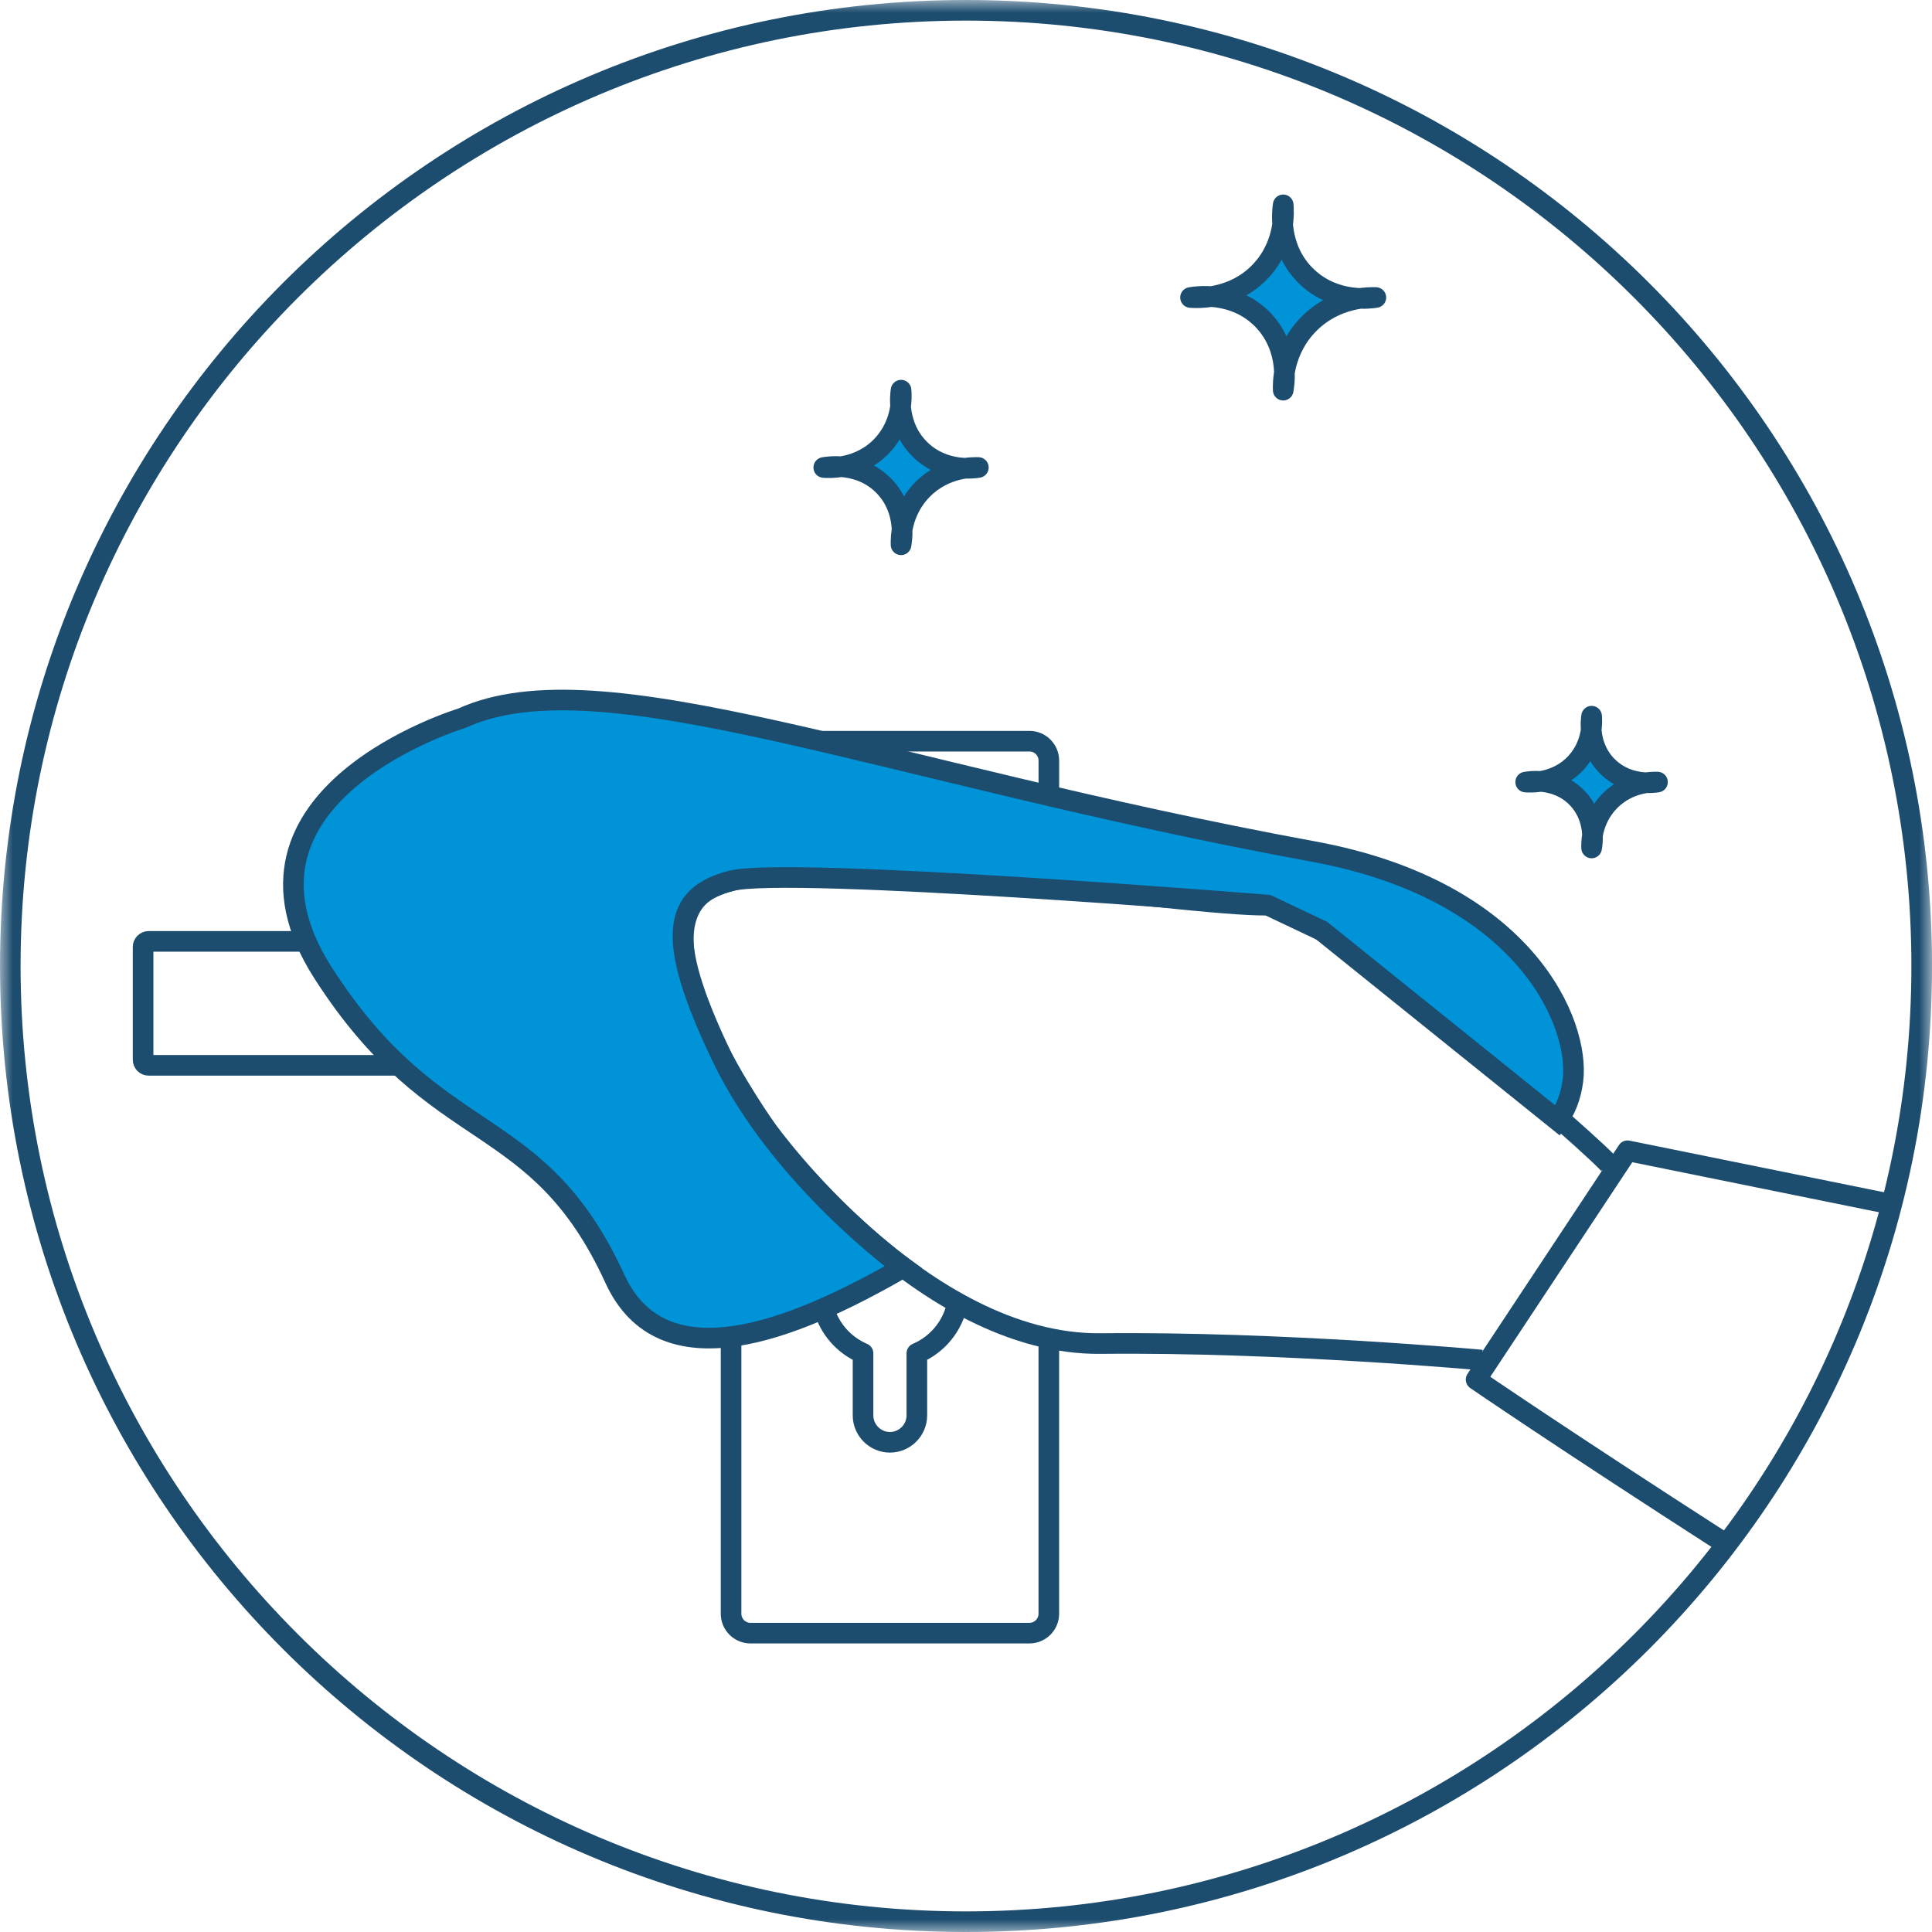 <?xml version="1.0" encoding="UTF-8"?>
<svg width="75px" height="75px" viewBox="0 0 75 75" version="1.1" xmlns="http://www.w3.org/2000/svg" xmlns:xlink="http://www.w3.org/1999/xlink">
    <!-- Generator: Sketch 63.1 (92452) - https://sketch.com -->
    <title>desinfection</title>
    <desc>Created with Sketch.</desc>
    <defs>
        <polygon id="path-1" points="0.001 0 75 0 75 75 0.001 75"></polygon>
    </defs>
    <g id="Symboles" stroke="none" stroke-width="1" fill="none" fill-rule="evenodd">
        <g id="desinfection">
            <g id="Group-3">
                <mask id="mask-2" fill="white">
                    <use xlink:href="#path-1"></use>
                </mask>
                <g id="Clip-2"></g>
                <path d="M37.501,0 C16.79,0 0.001,16.789 0.001,37.5 C0.001,58.21 16.79,75 37.501,75 C58.212,75 75.001,58.21 75.001,37.5 C75.001,16.789 58.212,0 37.501,0 M37.501,0.8 C57.736,0.8 74.2,17.263 74.2,37.5 C74.2,57.736 57.736,74.2 37.501,74.2 C17.265,74.2 0.799,57.736 0.799,37.5 C0.799,17.263 17.265,0.8 37.501,0.8" id="Fill-1" fill="#1C4C6E" mask="url(#mask-2)"></path>
            </g>
            <path d="M40.715,51.945 L40.715,62.644 C40.715,63.061 40.378,63.398 39.962,63.398 L29.133,63.398 C28.717,63.398 28.38,63.061 28.38,62.644 L28.38,51.945" id="Stroke-4" stroke="#1C4C6E" stroke-width="0.8"></path>
            <path d="M31.87,28.773 L39.963,28.773 C40.379,28.773 40.716,29.11 40.716,29.526 L40.716,30.889" id="Stroke-6" stroke="#1C4C6E" stroke-width="0.8"></path>
            <path d="M15.481,41.356 L5.77,41.356 C5.652,41.356 5.555,41.26 5.555,41.141 L5.555,36.759 C5.555,36.641 5.652,36.544 5.77,36.544 L11.883,36.544" id="Stroke-8" stroke="#1C4C6E" stroke-width="0.8"></path>
            <path d="M31.978,50.79 C32.194,51.578 32.762,52.22 33.503,52.536 L33.503,54.945 C33.503,55.519 33.973,55.99 34.547,55.99 C35.122,55.99 35.592,55.519 35.592,54.945 L35.592,52.536 C36.395,52.194 36.996,51.469 37.165,50.59" id="Stroke-10" stroke="#1C4C6E" stroke-width="0.8" stroke-linecap="round" stroke-linejoin="round"></path>
            <path d="M73.528,46.771 L63.181,44.672 L57.302,53.555 C57.302,53.555 60.673,55.868 66.972,59.919" id="Stroke-12" stroke="#1C4C6E" stroke-width="0.8" stroke-linejoin="round"></path>
            <path d="M62.529,45.281 C62.343,44.862 51.123,35.087 49.216,35.136 C46.059,35.218 30.072,32.594 27.325,34.641 C24.578,36.687 29.784,43.885 29.784,43.885 C29.784,43.885 35.774,52.234 42.738,52.157 C49.702,52.081 57.514,52.797 57.514,52.797" id="Stroke-14" stroke="#1C4C6E" stroke-width="0.8"></path>
            <path d="M34.979,21.149 C35.002,21.035 35.224,19.83 34.342,18.894 C33.395,17.887 32.058,18.131 31.978,18.148 C32.124,18.161 33.372,18.251 34.271,17.268 C35.075,16.391 34.995,15.32 34.979,15.146 C34.961,15.248 34.762,16.55 35.753,17.483 C36.674,18.352 37.85,18.17 37.98,18.148 C37.801,18.14 36.701,18.115 35.825,18.989 C34.947,19.865 34.972,20.97 34.979,21.149" id="Fill-16" fill="#0093D7"></path>
            <path d="M34.979,21.149 C35.002,21.035 35.224,19.83 34.342,18.894 C33.395,17.887 32.058,18.131 31.978,18.148 C32.124,18.161 33.372,18.251 34.271,17.268 C35.075,16.391 34.995,15.32 34.979,15.146 C34.961,15.248 34.762,16.55 35.753,17.483 C36.674,18.352 37.85,18.17 37.98,18.148 C37.801,18.14 36.701,18.115 35.825,18.989 C34.947,19.865 34.972,20.97 34.979,21.149 Z" id="Stroke-18" stroke="#1C4C6E" stroke-width="0.8" stroke-linecap="round" stroke-linejoin="round"></path>
            <path d="M49.814,15.146 C49.841,15.009 50.107,13.565 49.051,12.443 C47.916,11.237 46.313,11.53 46.216,11.549 C46.391,11.564 47.887,11.672 48.965,10.495 C49.928,9.444 49.833,8.16 49.814,7.952 C49.793,8.073 49.553,9.634 50.741,10.753 C51.845,11.793 53.254,11.576 53.411,11.549 C53.196,11.541 51.877,11.51 50.827,12.558 C49.774,13.608 49.805,14.932 49.814,15.146" id="Fill-20" fill="#0093D7"></path>
            <path d="M49.814,15.146 C49.841,15.009 50.107,13.565 49.051,12.443 C47.916,11.237 46.313,11.53 46.216,11.549 C46.391,11.564 47.887,11.672 48.965,10.495 C49.928,9.444 49.833,8.16 49.814,7.952 C49.793,8.073 49.553,9.634 50.741,10.753 C51.845,11.793 53.254,11.576 53.411,11.549 C53.196,11.541 51.877,11.51 50.827,12.558 C49.774,13.608 49.805,14.932 49.814,15.146 Z" id="Stroke-22" stroke="#1C4C6E" stroke-width="0.8" stroke-linecap="round" stroke-linejoin="round"></path>
            <path d="M61.786,32.918 C61.806,32.82 61.994,31.793 61.243,30.996 C60.436,30.138 59.297,30.346 59.227,30.36 C59.351,30.371 60.416,30.448 61.182,29.61 C61.867,28.863 61.799,27.95 61.786,27.802 C61.771,27.889 61.6,28.999 62.445,29.794 C63.23,30.534 64.232,30.379 64.344,30.36 C64.19,30.354 63.253,30.333 62.507,31.077 C61.758,31.824 61.779,32.765 61.786,32.918" id="Fill-24" fill="#0093D7"></path>
            <path d="M61.786,32.918 C61.806,32.82 61.994,31.793 61.243,30.996 C60.436,30.138 59.297,30.346 59.227,30.36 C59.351,30.371 60.416,30.448 61.182,29.61 C61.867,28.863 61.799,27.95 61.786,27.802 C61.771,27.889 61.6,28.999 62.445,29.794 C63.23,30.534 64.232,30.379 64.344,30.36 C64.19,30.354 63.253,30.333 62.507,31.077 C61.758,31.824 61.779,32.765 61.786,32.918 Z" id="Stroke-26" stroke="#1C4C6E" stroke-width="0.8" stroke-linecap="round" stroke-linejoin="round"></path>
            <path d="M60.471,43.501 C60.78,43.075 60.984,42.559 61.062,41.938 C61.333,39.761 59.255,34.577 50.984,33.056 C34.099,29.953 23.317,25.415 17.925,27.883 C17.925,27.883 8.112,30.845 12.534,37.756 C16.958,44.667 20.828,43.008 23.869,49.643 C25.7,53.639 30.691,51.731 35.065,49.2 C35.065,49.2 30.29,45.757 28.02,41.019 C25.75,36.28 26.188,34.77 28.38,34.195 C30.572,33.62 49.215,35.136 49.215,35.136 L51.307,36.128 L60.471,43.501 Z" id="Fill-28" fill="#0093D7"></path>
            <path d="M60.471,43.501 C60.78,43.075 60.984,42.559 61.062,41.938 C61.333,39.761 59.255,34.577 50.984,33.056 C34.099,29.953 23.317,25.415 17.925,27.883 C17.925,27.883 8.112,30.845 12.534,37.756 C16.958,44.667 20.828,43.008 23.869,49.643 C25.7,53.639 30.691,51.731 35.065,49.2 C35.065,49.2 30.29,45.757 28.02,41.019 C25.75,36.28 26.188,34.77 28.38,34.195 C30.572,33.62 49.215,35.136 49.215,35.136 L51.307,36.128 L60.471,43.501 Z" id="Stroke-30" stroke="#1C4C6E" stroke-width="0.8"></path>
        </g>
    </g>
</svg>